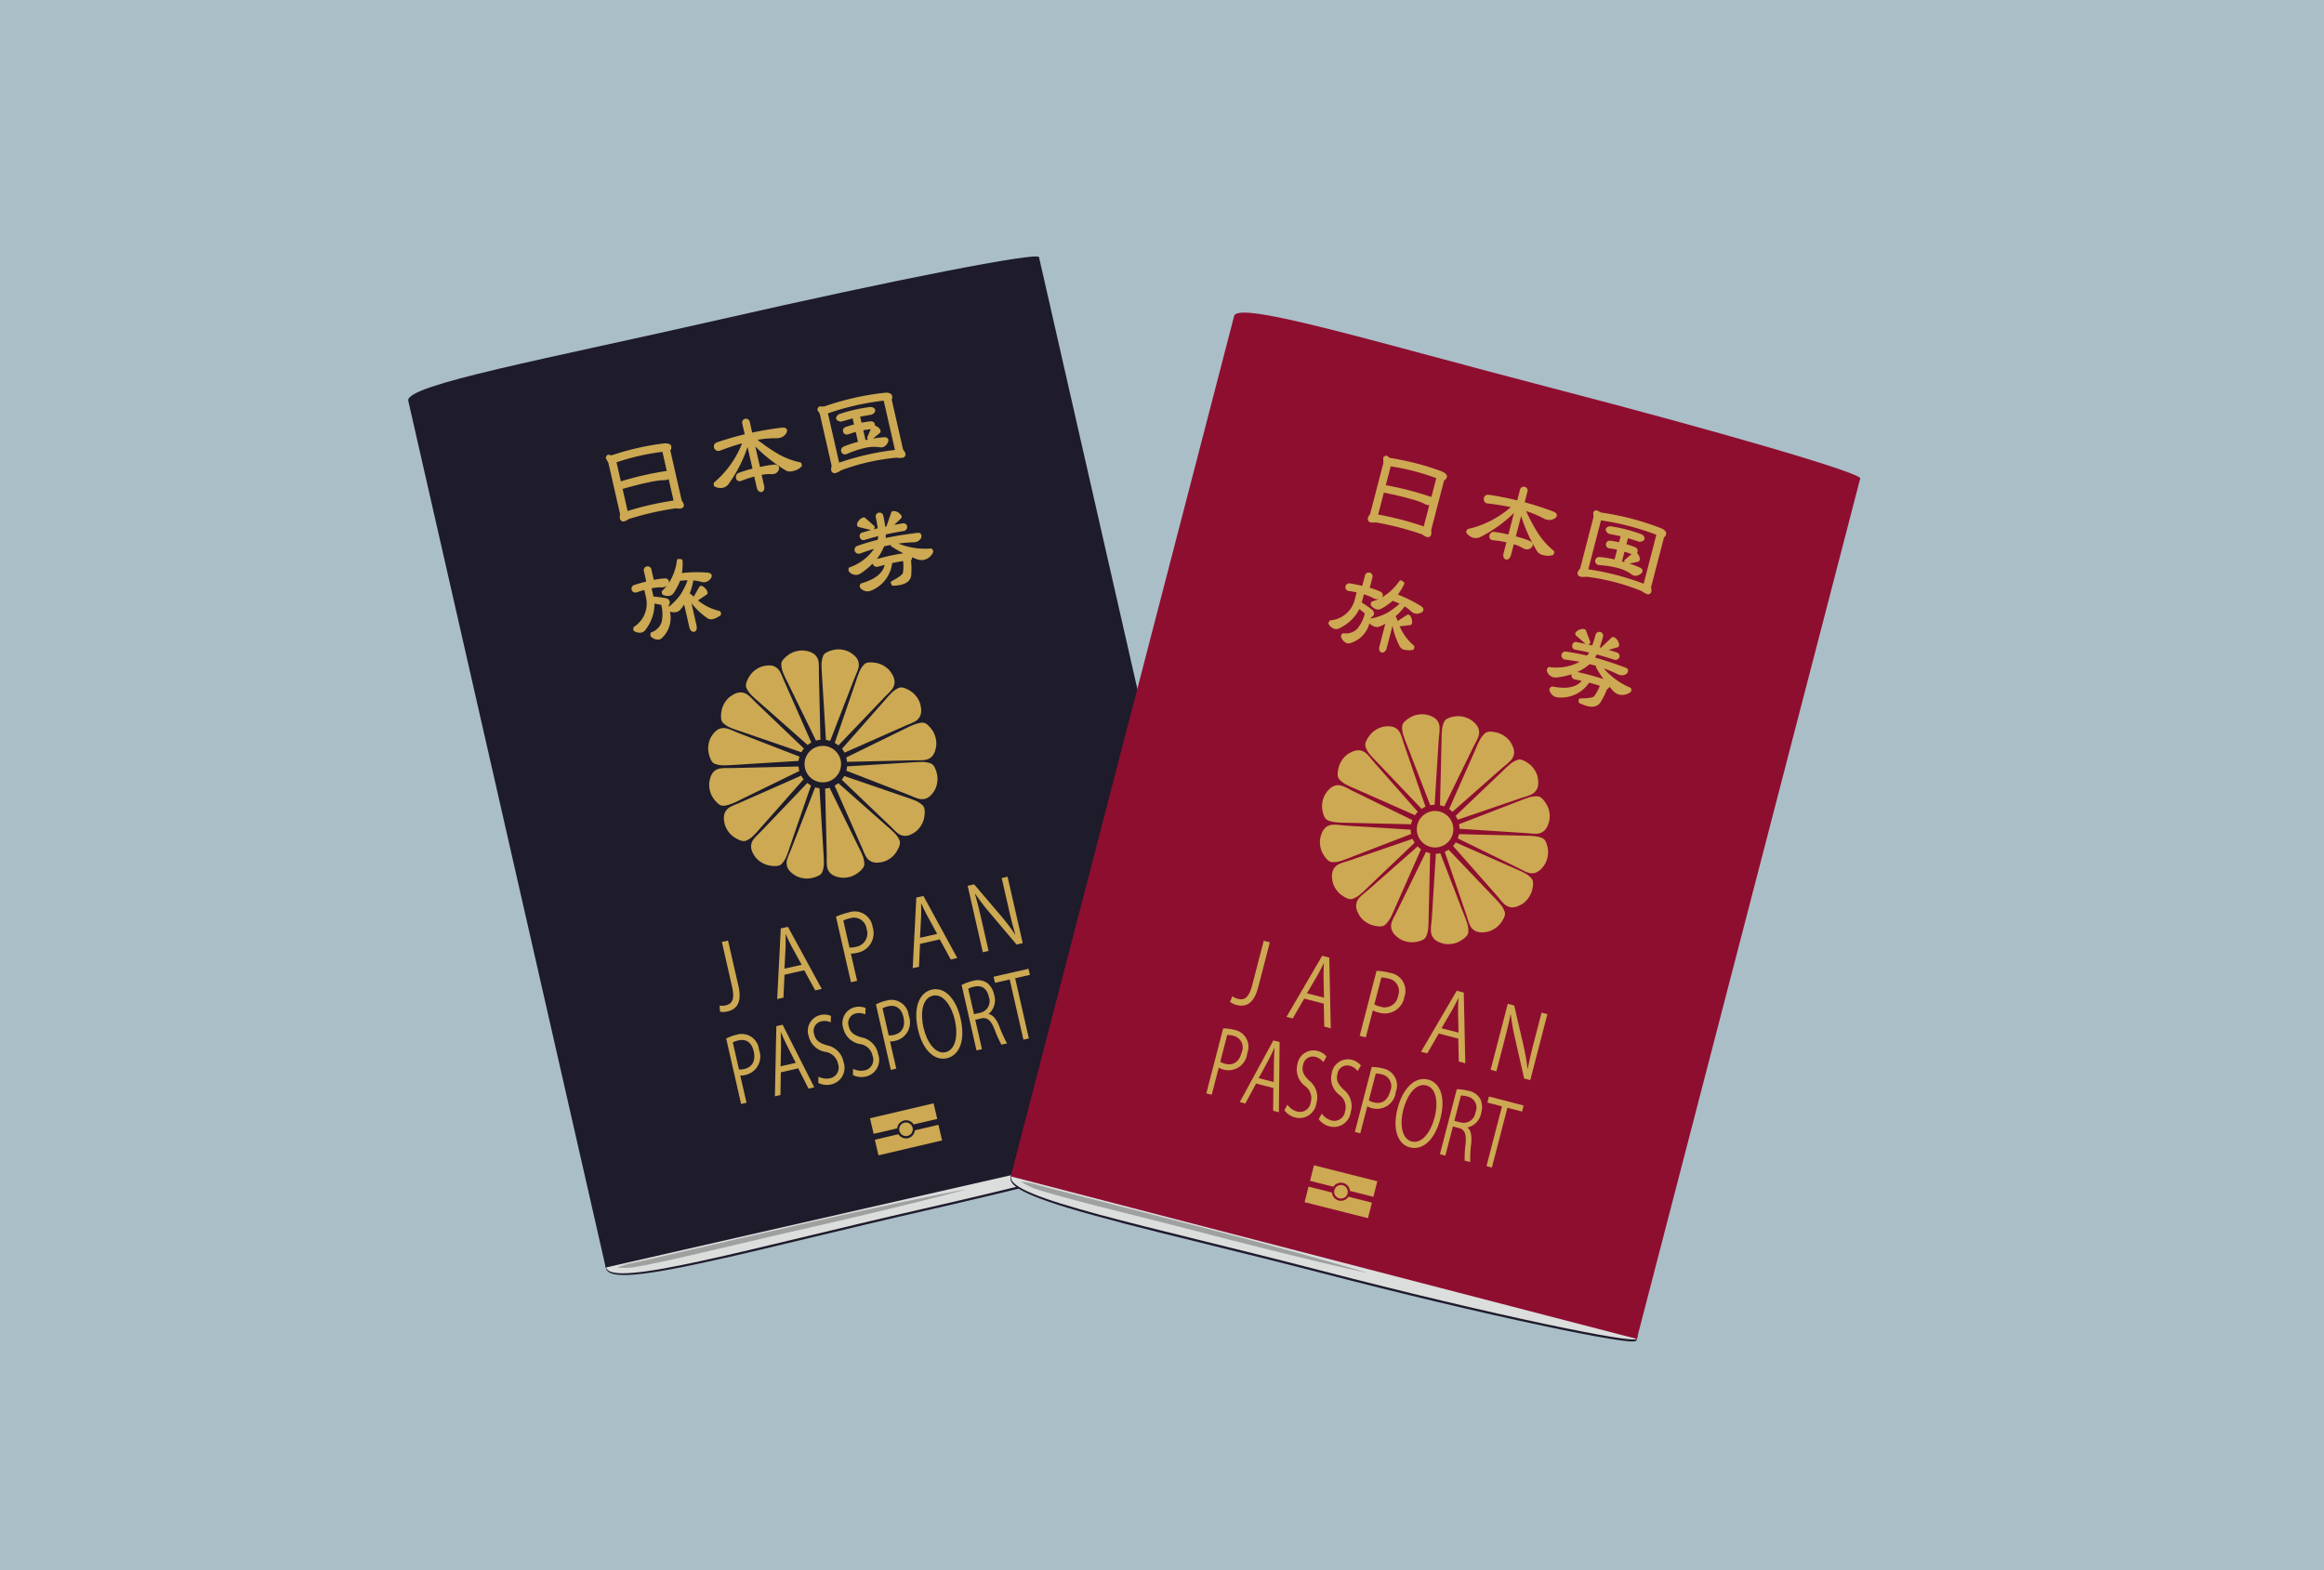 <svg xmlns="http://www.w3.org/2000/svg" xmlns:xlink="http://www.w3.org/1999/xlink" width="148" height="100" viewBox="0 0 148 100">
  <defs>
    <clipPath id="clip-path">
      <rect id="長方形_2207" data-name="長方形 2207" width="92.47" height="69.096" fill="none"/>
    </clipPath>
  </defs>
  <g id="グループ_2640" data-name="グループ 2640" transform="translate(-378 -2996.666)">
    <rect id="画像_13" data-name="画像 13" width="148" height="100" transform="translate(378 2996.666)" fill="#aabec8"/>
    <g id="グループ_2639" data-name="グループ 2639" transform="translate(404 3013)">
      <g id="グループ_2638" data-name="グループ 2638" clip-path="url(#clip-path)">
        <path id="パス_4853" data-name="パス 4853" d="M277.04,1190.687c-5.368,1.223-7.465,1.411-7.636.663-.5-2.21,1.837-1.235,7.411-2.5,1.574-.359,3.37-.751,5.271-1.167,2.218-.485,4.731-1.035,7.307-1.622,5.324-1.213,10.344-2.288,14.135-3.028,1.844-.36,3.3-.621,4.32-.775.52-.079.922-.129,1.195-.148.382-.028.355-.593.53.106.027.107-.076.185-.429.333-.256.107-.638.244-1.136.406-1,.327-2.459.756-4.214,1.24-3.992,1.1-8.975,2.34-14.031,3.491-2.628.6-5.175,1.211-7.423,1.752-1.913.46-3.719.895-5.3,1.255" transform="translate(-256.817 -1126.922)" fill="#1e1b2b"/>
        <path id="パス_4854" data-name="パス 4854" d="M311.167,1187.635c.078.344-8.793,2.865-19.87,5.388s-19.935,5.1-20.243,3.75c-.23-1.008,8.837-2.669,19.914-5.193s20.12-4.29,20.2-3.945" transform="translate(-258.45 -1132.385)" fill="#dcdddd"/>
        <path id="パス_4855" data-name="パス 4855" d="M290.852,1282.154c-1.435.327-2.39.527-3.1.647a4.023,4.023,0,0,1-1.223.051,5.013,5.013,0,0,1,1.141-.323c.692-.148,9.1-2.093,10.667-2.449,3.077-.7,6.015-1.338,8.274-1.795.939-.19,1.647-.325,2.179-.422-.522.144-1.218.328-2.147.564-2.234.567-5.159,1.265-8.235,1.966-1.548.353-3.055.707-4.385,1.02-1.144.269-2.224.523-3.176.74" transform="translate(-273.213 -1218.462)" fill="#9fa0a0"/>
        <path id="パス_4856" data-name="パス 4856" d="M40.167.041c-.107-.337-9.15,1.43-20.223,3.953S-.215,8.182,0,9.19H0l12.575,55.2,40.163-9.149L40.167.041Z" transform="translate(0 0)" fill="#1e1b2b"/>
        <path id="パス_4857" data-name="パス 4857" d="M545.183,671.407a1.162,1.162,0,1,1-1.391-.875,1.162,1.162,0,0,1,1.391.875" transform="translate(-517.651 -639.334)" fill="#cca952"/>
        <path id="パス_4858" data-name="パス 4858" d="M513.61,545.523c-.031-1.346-.1-4.213-.1-4.226,0-.078,0-.156,0-.244a3.422,3.422,0,0,0-.011-.416.779.779,0,0,0-.244-.534.916.916,0,0,0-.163-.112,1,1,0,0,0-.187-.079,2.1,2.1,0,0,0-.216-.053,1.305,1.305,0,0,0-.218-.024,1.416,1.416,0,0,0-.2.011c-.056.007-.112.017-.168.029l-.028.007a1.479,1.479,0,0,0-.315.117,1.574,1.574,0,0,0-.28.183,1.6,1.6,0,0,0-.245.235.517.517,0,0,0-.12.265,1.56,1.56,0,0,0,.156.664c.08.2.166.362.194.417l.011.021,1.85,3.79.08-.02a1.571,1.571,0,0,1,.2-.031" transform="translate(-487.361 -514.742)" fill="#cca952"/>
        <path id="パス_4859" data-name="パス 4859" d="M465.006,561.275c-.033-.073-.064-.15-.094-.225a3.441,3.441,0,0,0-.17-.379.779.779,0,0,0-.43-.4.911.911,0,0,0-.193-.041.994.994,0,0,0-.2,0,2.089,2.089,0,0,0-.22.034l-.028.006a1.257,1.257,0,0,0-.182.055,1.419,1.419,0,0,0-.177.085,1.747,1.747,0,0,0-.167.108,1.474,1.474,0,0,0-.247.228,1.567,1.567,0,0,0-.189.276,1.588,1.588,0,0,0-.136.311.516.516,0,0,0-.009.291,1.561,1.561,0,0,0,.4.554c.15.152.292.271.339.311l.018.015,3.157,2.791a1.559,1.559,0,0,1,.236-.154l-1.705-3.863" transform="translate(-441.045 -534.182)" fill="#cca952"/>
        <path id="パス_4860" data-name="パス 4860" d="M433.709,600.816,430.66,597.9c-.059-.055-.117-.115-.173-.172a3.433,3.433,0,0,0-.3-.286.779.779,0,0,0-.55-.2.849.849,0,0,0-.132.02l-.062.016a.988.988,0,0,0-.188.076,2.089,2.089,0,0,0-.19.115,1.312,1.312,0,0,0-.171.137,1.411,1.411,0,0,0-.13.146,1.7,1.7,0,0,0-.113.164,1.477,1.477,0,0,0-.141.306,1.573,1.573,0,0,0-.069.327,1.592,1.592,0,0,0-.007.34.517.517,0,0,0,.1.272,1.562,1.562,0,0,0,.58.359c.132.056.277.109.432.157l.022.007h0l1.085.373,2.892.995a1.568,1.568,0,0,1,.161-.235" transform="translate(-408.511 -569.477)" fill="#cca952"/>
        <path id="パス_4861" data-name="パス 4861" d="M412.77,646.423c-.076-.029-.152-.061-.228-.094a3.419,3.419,0,0,0-.386-.148.868.868,0,0,0-.444-.03.655.655,0,0,0-.143.051.912.912,0,0,0-.165.108,1,1,0,0,0-.145.142,2.116,2.116,0,0,0-.132.179,1.313,1.313,0,0,0-.105.192,1.392,1.392,0,0,0-.065.185,1.7,1.7,0,0,0-.042.195,1.481,1.481,0,0,0-.013.336,1.8,1.8,0,0,0,.185.644.516.516,0,0,0,.2.212,1.561,1.561,0,0,0,.673.11c.214,0,.4-.015.461-.02l.023,0,.562-.035,3.646-.224a1.549,1.549,0,0,1,.062-.273l-3.945-1.529" transform="translate(-391.799 -616.099)" fill="#cca952"/>
        <path id="パス_4862" data-name="パス 4862" d="M417.909,698.73l-4.226.1c-.079,0-.16,0-.245,0a3.439,3.439,0,0,0-.414.012,1.252,1.252,0,0,0-.144.024.706.706,0,0,0-.39.22.913.913,0,0,0-.112.163,1,1,0,0,0-.079.187,2.119,2.119,0,0,0-.053.216,1.3,1.3,0,0,0-.024.217,1.417,1.417,0,0,0,.011.2,1.7,1.7,0,0,0,.036.2,1.483,1.483,0,0,0,.117.315,1.8,1.8,0,0,0,.418.524.516.516,0,0,0,.265.12.844.844,0,0,0,.268-.026,2.619,2.619,0,0,0,.4-.13c.2-.081.362-.166.417-.195l.018-.009,3.793-1.851c-.007-.026-.014-.053-.02-.08a1.561,1.561,0,0,1-.031-.2" transform="translate(-393.06 -666.249)" fill="#cca952"/>
        <path id="パス_4863" data-name="パス 4863" d="M433.421,713.008c-.071.032-.145.062-.225.094a3.426,3.426,0,0,0-.38.169.779.779,0,0,0-.4.43.916.916,0,0,0-.041.193,1,1,0,0,0,0,.2,2.088,2.088,0,0,0,.033.22,1.326,1.326,0,0,0,.061.21,1.4,1.4,0,0,0,.085.177,1.692,1.692,0,0,0,.108.167,1.474,1.474,0,0,0,.228.247,1.567,1.567,0,0,0,.276.188,1.587,1.587,0,0,0,.311.136.533.533,0,0,0,.267.015l.024-.006a1.561,1.561,0,0,0,.553-.4c.152-.151.272-.293.311-.339l.013-.015.517-.584,2.285-2.584a1.537,1.537,0,0,1-.151-.231l-3.875,1.71" transform="translate(-412.271 -678.233)" fill="#cca952"/>
        <path id="パス_4864" data-name="パス 4864" d="M605.691,639.382a1.577,1.577,0,0,0-.183-.28,1.623,1.623,0,0,0-.235-.245.516.516,0,0,0-.265-.12.843.843,0,0,0-.268.026,2.621,2.621,0,0,0-.4.13c-.2.08-.362.166-.416.194l-.02.01-.007,0-1.541.753-2.244,1.1c.007.026.014.053.02.079a1.563,1.563,0,0,1,.031.2l4.226-.1c.082,0,.164,0,.244,0a3.4,3.4,0,0,0,.415-.011,1.279,1.279,0,0,0,.143-.023.707.707,0,0,0,.39-.22.9.9,0,0,0,.112-.163,1,1,0,0,0,.079-.187,2.176,2.176,0,0,0,.053-.216,1.307,1.307,0,0,0,.024-.217,1.4,1.4,0,0,0-.011-.2,1.69,1.69,0,0,0-.036-.2,1.477,1.477,0,0,0-.117-.315" transform="translate(-572.22 -609.043)" fill="#cca952"/>
        <path id="パス_4865" data-name="パス 4865" d="M597.993,592.809c.072-.032.145-.062.225-.094a3.412,3.412,0,0,0,.38-.169.78.78,0,0,0,.4-.43.914.914,0,0,0,.041-.193,1,1,0,0,0,0-.2,2.156,2.156,0,0,0-.034-.22,1.331,1.331,0,0,0-.061-.21,1.408,1.408,0,0,0-.085-.177,1.722,1.722,0,0,0-.108-.167,1.481,1.481,0,0,0-.228-.247,1.565,1.565,0,0,0-.276-.188,1.6,1.6,0,0,0-.311-.136.531.531,0,0,0-.267-.015l-.024.006a1.562,1.562,0,0,0-.554.4c-.151.149-.271.292-.31.339l-.014.017,0,0c-.04.047-.219.249-1.168,1.322l-1.6,1.815a1.551,1.551,0,0,1,.161.244Z" transform="translate(-566.378 -562.906)" fill="#cca952"/>
        <path id="パス_4866" data-name="パス 4866" d="M584.6,561.323l2.918-3.055c.053-.056.109-.111.168-.169l0,0a3.408,3.408,0,0,0,.285-.3.779.779,0,0,0,.2-.55.91.91,0,0,0-.036-.194,1,1,0,0,0-.076-.188,2.105,2.105,0,0,0-.115-.19,1.322,1.322,0,0,0-.137-.171,1.407,1.407,0,0,0-.146-.13,1.692,1.692,0,0,0-.164-.113,1.475,1.475,0,0,0-.306-.141,1.574,1.574,0,0,0-.327-.069,1.619,1.619,0,0,0-.34-.007.742.742,0,0,0-.078.013.467.467,0,0,0-.194.09,1.561,1.561,0,0,0-.359.58c-.082.194-.138.372-.157.432l-.007.022,0,.005c-.021.064-.124.362-.64,1.863l-.728,2.116a1.571,1.571,0,0,1,.232.161" transform="translate(-557.202 -530.188)" fill="#cca952"/>
        <path id="パス_4867" data-name="パス 4867" d="M568.291,540.147c.028-.075.061-.151.093-.226a3.445,3.445,0,0,0,.148-.387.78.78,0,0,0-.021-.586.9.9,0,0,0-.108-.165,1,1,0,0,0-.142-.145,2.092,2.092,0,0,0-.179-.132,1.3,1.3,0,0,0-.192-.105,1.378,1.378,0,0,0-.185-.065,1.669,1.669,0,0,0-.195-.042,1.475,1.475,0,0,0-.336-.013,1.528,1.528,0,0,0-.223.034c-.035.008-.071.017-.106.028a1.6,1.6,0,0,0-.316.124.515.515,0,0,0-.212.2,1.561,1.561,0,0,0-.11.673c0,.213.015.4.02.46l0,.022a.038.038,0,0,1,0,.006c0,.065.022.34.11,1.785l.149,2.43a1.555,1.555,0,0,1,.269.06l1.533-3.954" transform="translate(-539.887 -513.254)" fill="#cca952"/>
        <path id="パス_4868" data-name="パス 4868" d="M473.093,721.361l-2.92,3.057c-.055.059-.115.117-.173.174a3.415,3.415,0,0,0-.285.3.779.779,0,0,0-.2.55.908.908,0,0,0,.036.194,1,1,0,0,0,.076.188,2.112,2.112,0,0,0,.115.19,1.319,1.319,0,0,0,.137.171,1.422,1.422,0,0,0,.146.13,1.734,1.734,0,0,0,.164.113,1.484,1.484,0,0,0,.306.141,1.562,1.562,0,0,0,.327.069,1.59,1.59,0,0,0,.34.007.74.74,0,0,0,.078-.013.466.466,0,0,0,.194-.09,1.561,1.561,0,0,0,.359-.58c.083-.2.139-.374.157-.432l.006-.02,0-.005c.014-.042.072-.21.375-1.093l1-2.893a1.567,1.567,0,0,1-.231-.158" transform="translate(-447.683 -687.828)" fill="#cca952"/>
        <path id="パス_4869" data-name="パス 4869" d="M518.642,731.254c-.028.074-.059.147-.093.225a3.425,3.425,0,0,0-.149.388.779.779,0,0,0,.021.586.908.908,0,0,0,.107.165,1,1,0,0,0,.142.145,2.078,2.078,0,0,0,.179.132,1.3,1.3,0,0,0,.192.105,1.407,1.407,0,0,0,.185.065,1.687,1.687,0,0,0,.195.041,1.483,1.483,0,0,0,.336.013,1.522,1.522,0,0,0,.223-.034c.034-.008.07-.017.106-.028a1.591,1.591,0,0,0,.316-.124.517.517,0,0,0,.212-.2,1.56,1.56,0,0,0,.11-.673c0-.213-.015-.4-.02-.459,0-.011,0-.019,0-.025,0-.04-.015-.234-.065-1.049l-.193-3.15a1.552,1.552,0,0,1-.276-.064l-1.526,3.938" transform="translate(-494.258 -693.506)" fill="#cca952"/>
        <path id="パス_4870" data-name="パス 4870" d="M571.115,727.782c.031,1.341.1,4.213.1,4.226,0,.078,0,.158,0,.244a3.447,3.447,0,0,0,.011.415.779.779,0,0,0,.244.534.907.907,0,0,0,.163.112.987.987,0,0,0,.187.079,2.1,2.1,0,0,0,.216.053,1.335,1.335,0,0,0,.218.024,1.4,1.4,0,0,0,.2-.011c.056-.007.112-.017.168-.029l.028-.007a1.479,1.479,0,0,0,.316-.117,1.573,1.573,0,0,0,.28-.182,1.6,1.6,0,0,0,.245-.235.515.515,0,0,0,.12-.265,1.56,1.56,0,0,0-.156-.664c-.081-.2-.166-.362-.2-.42l-.009-.017,0,0c-.023-.046-.111-.226-.509-1.041l-1.34-2.744-.079.02a1.549,1.549,0,0,1-.2.031" transform="translate(-544.566 -693.901)" fill="#cca952"/>
        <path id="パス_4871" data-name="パス 4871" d="M585.765,725.462c.032.071.062.145.094.225a3.444,3.444,0,0,0,.17.38.78.78,0,0,0,.43.4.917.917,0,0,0,.193.041,1,1,0,0,0,.2,0,2.124,2.124,0,0,0,.22-.033l.027-.006a1.294,1.294,0,0,0,.183-.055,1.418,1.418,0,0,0,.177-.085,1.7,1.7,0,0,0,.167-.108,1.484,1.484,0,0,0,.247-.228,1.573,1.573,0,0,0,.188-.276,1.613,1.613,0,0,0,.136-.311.518.518,0,0,0,.009-.291,1.565,1.565,0,0,0-.4-.553c-.151-.152-.293-.272-.339-.311l-.017-.014,0,0-1.028-.909-2.127-1.881a1.55,1.55,0,0,1-.234.158l1.7,3.86" transform="translate(-556.91 -687.906)" fill="#cca952"/>
        <path id="パス_4872" data-name="パス 4872" d="M593.744,712.05l3.056,2.919c.058.055.114.112.173.172a3.42,3.42,0,0,0,.3.286.779.779,0,0,0,.55.2.864.864,0,0,0,.133-.02l.061-.016a1,1,0,0,0,.188-.076,2.1,2.1,0,0,0,.19-.115,1.31,1.31,0,0,0,.171-.137,1.4,1.4,0,0,0,.13-.146,1.7,1.7,0,0,0,.113-.164,1.475,1.475,0,0,0,.141-.306,1.575,1.575,0,0,0,.069-.327,1.613,1.613,0,0,0,.007-.339.516.516,0,0,0-.1-.272,1.561,1.561,0,0,0-.58-.359c-.2-.083-.374-.139-.432-.157l-.021-.007,0,0-1.455-.5-2.529-.87a1.566,1.566,0,0,1-.158.232" transform="translate(-566.143 -678.728)" fill="#cca952"/>
        <path id="パス_4873" data-name="パス 4873" d="M604.1,694.619c.076.029.152.061.225.093a3.443,3.443,0,0,0,.388.148.868.868,0,0,0,.444.03.658.658,0,0,0,.143-.051.92.92,0,0,0,.166-.107,1,1,0,0,0,.145-.142,2.129,2.129,0,0,0,.132-.179,1.314,1.314,0,0,0,.105-.192,1.4,1.4,0,0,0,.065-.185,1.69,1.69,0,0,0,.041-.195,1.476,1.476,0,0,0,.013-.336,1.564,1.564,0,0,0-.062-.328,1.611,1.611,0,0,0-.124-.316.516.516,0,0,0-.2-.212,1.559,1.559,0,0,0-.673-.11c-.212,0-.4.015-.459.02l-.022,0h-.007l-2.007.124-2.2.135a1.547,1.547,0,0,1-.05.276l3.937,1.526" transform="translate(-572.268 -660.343)" fill="#cca952"/>
        <path id="パス_4874" data-name="パス 4874" d="M275.433,260.075a.876.876,0,0,1-.325-.009c-.5.071-1.012.164-1.511.278s-1,.25-1.493.407a.854.854,0,0,1-.284.145.222.222,0,0,1-.217-.05c-.076-.075-.093-.2-.053-.4l-.747-3.277-.148-.27a.112.112,0,0,1,0-.114l.05-.08a.112.112,0,0,1,.116-.05l.186.037c.563-.187,1.128-.346,1.68-.471a15.845,15.845,0,0,1,1.673-.289h.008c.147-.006.351,0,.426.141a.3.3,0,0,1-.048.3l.729,3.2c.12.157.159.271.125.368a.216.216,0,0,1-.171.137m-3.4.159c.481-.149.969-.28,1.455-.39s.978-.2,1.469-.276l-.31-1.361a.548.548,0,0,1-.132.047.967.967,0,0,1-.247.019,5.244,5.244,0,0,0-.878.135c-.111.022-.233.047-.362.077-.365.083-.808.2-1.316.345Zm-.43-1.886c.481-.149.969-.28,1.455-.39s.978-.2,1.469-.276l-.277-1.214a14.756,14.756,0,0,0-1.485.259,14.507,14.507,0,0,0-1.439.407Z" transform="translate(-258.06 -244.028)" fill="#cca952"/>
        <path id="パス_4875" data-name="パス 4875" d="M421.244,227.043l-.018,0c-.1.006-.243-.044-.3-.317l-.153-.669a7.113,7.113,0,0,0-.83.277.311.311,0,0,1-.047.015.235.235,0,0,1-.281-.175.106.106,0,0,1,0-.015.284.284,0,0,1,.141-.324l.019-.009a8.066,8.066,0,0,1,.887-.271l-.315-1.384a8.751,8.751,0,0,1-1.209,2.365l0,.006a.669.669,0,0,1-.363.232.8.8,0,0,1-.517-.078.112.112,0,0,1-.065-.1l0-.092a.112.112,0,0,1,.041-.085,6.2,6.2,0,0,0,1.764-2.477c-.431.118-.908.276-1.424.474l-.015,0a.271.271,0,0,1-.337-.181.26.26,0,0,1,.141-.341l.018-.008c.636-.216,1.236-.391,1.785-.521l-.158-.693a.243.243,0,0,1,.167-.288l.018-.006.018,0a.243.243,0,0,1,.275.187l.158.693c.578-.127,1.209-.233,1.877-.314.11-.01.259-.01.323.1s-.025.247-.055.29a.648.648,0,0,1-.4.262.965.965,0,0,1-.234.022,6.3,6.3,0,0,0-1.172.1,11.7,11.7,0,0,0,1.35.921,4.82,4.82,0,0,0,1.365.513.112.112,0,0,1,.085.085l.02.087a.112.112,0,0,1-.025.1.988.988,0,0,1-.454.261q-.051.016-.1.026a.613.613,0,0,1-.418-.027,10.151,10.151,0,0,1-1.964-1.542l.3,1.308A6.682,6.682,0,0,1,422,225.3a.341.341,0,0,1,.314.094.235.235,0,0,1,.022.232.408.408,0,0,1-.3.265.669.669,0,0,1-.2.012,2.1,2.1,0,0,0-.592.05l.153.67c.062.273-.04.378-.137.418l-.018.006" transform="translate(-398.741 -212.041)" fill="#cca952"/>
        <path id="パス_4876" data-name="パス 4876" d="M565.89,190.825a1.07,1.07,0,0,1-.378-.008,13.875,13.875,0,0,0-3.542.807,1.07,1.07,0,0,1-.337.171.224.224,0,0,1-.227-.053c-.073-.076-.083-.2-.031-.4l-.755-3.314-.136-.225a.112.112,0,0,1,0-.118l.05-.08a.112.112,0,0,1,.07-.05l.025,0h.277a17.379,17.379,0,0,1,3.821-.868c.154-.015.368-.018.466.122a.313.313,0,0,1,.007.309l.726,3.188c.132.156.176.271.143.371a.224.224,0,0,1-.181.146m-2.282-.189a17.122,17.122,0,0,1,1.8-.309l-.715-3.139a16.766,16.766,0,0,0-3.553.809l.715,3.139a17.119,17.119,0,0,1,1.755-.5m1.007-.483a.456.456,0,0,1-.208,0,2.565,2.565,0,0,0-.972.06,6.352,6.352,0,0,0-1.095.374.332.332,0,0,1-.054.018.255.255,0,0,1-.284-.131.112.112,0,0,1-.014-.033.265.265,0,0,1,.157-.331,7.386,7.386,0,0,1,.908-.3l-.143-.626c-.137.036-.3.089-.5.156l-.012,0a.235.235,0,0,1-.282-.142.241.241,0,0,1,.118-.318l.022-.01c.214-.073.4-.129.543-.168l-.088-.384-.727.205a.111.111,0,0,1-.045,0c-.1-.019-.247-.059-.277-.182s.1-.238.148-.272a.111.111,0,0,1,.032-.017,9.554,9.554,0,0,1,2.018-.46.111.111,0,0,1,.036,0c.055.012.222.047.251.181s-.084.221-.17.284a.112.112,0,0,1-.041.019l-.745.13.088.385c.149-.029.337-.057.562-.084a.275.275,0,0,1,.212.055.236.236,0,0,1,.078.171.345.345,0,0,1,0,.041.534.534,0,0,1,.187.1c.206.153.191.276.143.352a.111.111,0,0,1-.024.027l-.427.351a5.76,5.76,0,0,1,.708-.083.248.248,0,0,1,.247.1c.067.115-.021.254-.049.3a.486.486,0,0,1-.3.234m-1.084-.456.173-.037-.014-.009a.112.112,0,0,1-.044-.138l.216-.511c-.184.022-.343.045-.473.07Z" transform="translate(-534.413 -178.004)" fill="#cca952"/>
        <path id="パス_4877" data-name="パス 4877" d="M309.729,418.835l-.018,0c-.1.006-.243-.044-.3-.317l-.324-1.422a3.2,3.2,0,0,1-.262.35l-.007.007a.486.486,0,0,1-.231.124.8.8,0,0,1-.405-.03,1.782,1.782,0,0,1-.536,1.706.362.362,0,0,1-.149.074.625.625,0,0,1-.516-.182.112.112,0,0,1-.042-.09l0-.092a.112.112,0,0,1,.068-.1,1.039,1.039,0,0,0,.642-.638,2.414,2.414,0,0,0-.018-1.1,3.234,3.234,0,0,0-.435-.087,2.7,2.7,0,0,1-.567,1.661.439.439,0,0,1-.266.185.662.662,0,0,1-.454-.092.112.112,0,0,1-.059-.1l0-.092a.112.112,0,0,1,.043-.086,1.748,1.748,0,0,0,.762-1.871l-.108-.474c-.137.036-.3.089-.5.156l-.012,0a.235.235,0,0,1-.282-.142.24.24,0,0,1,.118-.318.115.115,0,0,1,.025-.011c.3-.095.564-.169.778-.222l-.153-.672a.243.243,0,0,1,.167-.288l.018-.006.018,0a.243.243,0,0,1,.275.187l.153.672a4.652,4.652,0,0,1,.7-.092.26.26,0,0,1,.236.1.222.222,0,0,1,.017.2,3.432,3.432,0,0,0,.52-1.448.112.112,0,0,1,.086-.094.111.111,0,0,1,.036,0l.14.014a.112.112,0,0,1,.1.108,4.158,4.158,0,0,1-.043.779,8.271,8.271,0,0,1,1.665-.026c.125.02.2.068.225.146.044.124-.063.241-.1.28a.535.535,0,0,1-.279.17.572.572,0,0,1-.285-.012,2.389,2.389,0,0,0-.512-.088.111.111,0,0,1,0,.055,3.94,3.94,0,0,1-.222.784.112.112,0,0,1,.075.028l.183.163.356-.616a.141.141,0,0,1,.089-.065c.077-.018.159.025.293.152l.009.01c.11.135.15.22.137.295a.145.145,0,0,1-.068.1l-.544.364a3.371,3.371,0,0,0,1.365.673.112.112,0,0,1,.084.084l.02.087a.112.112,0,0,1-.046.117,1.452,1.452,0,0,1-.471.231.431.431,0,0,1-.307-.028,4.51,4.51,0,0,1-1.06-.987l.321,1.41c.062.273-.04.378-.137.418l-.018.006m-1.618-1.7c.006.03.012.061.017.091a3.964,3.964,0,0,0,.733-.765,4.848,4.848,0,0,0,.457-.916q-.226,0-.479.034a4.114,4.114,0,0,1-.414.786.41.41,0,0,1-.249.169.714.714,0,0,1-.413-.052.112.112,0,0,1-.069-.08l-.02-.087a.112.112,0,0,1,.032-.106,2.807,2.807,0,0,0,.294-.327.466.466,0,0,1-.2.1.65.65,0,0,1-.127.015h-.011a2.418,2.418,0,0,0-.636.06l.119.524a6.311,6.311,0,0,1,.777.1.315.315,0,0,1,.25.184.305.305,0,0,1-.058.272" transform="translate(-291.517 -394.929)" fill="#cca952"/>
        <path id="パス_4878" data-name="パス 4878" d="M606.443,353.667a2.589,2.589,0,0,1-.488.056.112.112,0,0,1-.1-.061l-.041-.082a.112.112,0,0,1,.047-.15c.68-.361.713-.506.714-.521a2.821,2.821,0,0,0,.016-.757c-.171.02-.4.063-.7.128a2.14,2.14,0,0,1-1.281,1.724.745.745,0,0,1-.162.059.593.593,0,0,1-.594-.215.112.112,0,0,1-.026-.1l.024-.1a.112.112,0,0,1,.078-.081c.873-.251,1.371-.646,1.485-1.174l-.464.123-.022,0a.267.267,0,0,1-.265-.167.28.28,0,0,1-.014-.038,4.629,4.629,0,0,1-.749.616.641.641,0,0,1-.209.093.571.571,0,0,1-.546-.2.112.112,0,0,1-.033-.081l0-.092a.112.112,0,0,1,.074-.1,3.11,3.11,0,0,0,1.552-1.178c-.255.078-.55.177-.881.3l-.013,0a.264.264,0,0,1-.332-.157.114.114,0,0,1-.005-.018.255.255,0,0,1,.162-.31c.525-.178.96-.308,1.3-.389a1.04,1.04,0,0,0,.031-.232c-.235.058-.526.139-.867.241h0a.229.229,0,0,1-.3-.183.217.217,0,0,1,.163-.289c.2-.059.385-.112.553-.158l-.775-.189a.156.156,0,0,1-.112-.1c-.029-.079,0-.171.107-.318l.01-.012a.56.56,0,0,1,.254-.18.184.184,0,0,1,.108.006.114.114,0,0,1,.035.021l.572.508a.112.112,0,0,1,.02.143l-.045.071.249-.063c-.034-.253-.076-.488-.124-.7a.243.243,0,0,1,.167-.288l.018-.006.018,0a.243.243,0,0,1,.275.187c.046.2.088.438.125.7l.1-.021a.112.112,0,0,1,0-.063l.271-.78a.148.148,0,0,1,.117-.122.56.56,0,0,1,.317.071.114.114,0,0,1,.026.015c.166.132.223.207.217.289a.135.135,0,0,1-.053.1l-.422.4q.247-.045.537-.094h0a.241.241,0,0,1,.281.168.113.113,0,0,1,.008.054.269.269,0,0,1-.209.263c-.456.076-.842.149-1.154.218a1.88,1.88,0,0,1-.009.229c.588-.127,1.275-.237,2.046-.33a.206.206,0,0,1,.195.07.286.286,0,0,1,.012.263.12.12,0,0,1-.011.023.512.512,0,0,1-.331.233.692.692,0,0,1-.124.016,7.55,7.55,0,0,0-.972.08,4.54,4.54,0,0,0,2.056.313.112.112,0,0,1,.109.061l.041.082a.111.111,0,0,1,0,.106.885.885,0,0,1-.56.472.858.858,0,0,1-.465-.035q-.157-.06-.307-.123a.5.5,0,0,1-.073.209,4.912,4.912,0,0,1,.015.867c0,.234-.116.549-.663.673m-.92-1.8c.334-.076.693-.147,1.07-.21a7.5,7.5,0,0,1-.743-.427.112.112,0,0,1-.05-.1q-.207.039-.425.088a3.178,3.178,0,0,1-.465.806c.2-.054.4-.1.613-.153" transform="translate(-575.077 -332.751)" fill="#cca952"/>
        <path id="パス_4879" data-name="パス 4879" d="M427.721,939.991c.246,1.082-.119,1.51-.7,1.641a1.182,1.182,0,0,1-.47.014l-.029-.39a.963.963,0,0,0,.381-.011c.417-.095.6-.365.413-1.2l-.647-2.841.393-.089Z" transform="translate(-406.698 -893.548)" fill="#cca952"/>
        <path id="パス_4880" data-name="パス 4880" d="M508.166,922.284l-.417.095-.7-1.282-1.255.286-.067,1.457-.4.092.23-4.5.455-.1Zm-1.281-1.535-.641-1.173c-.142-.271-.264-.524-.368-.763l-.014,0c.011.266.005.548,0,.829l-.07,1.353Z" transform="translate(-481.834 -875.639)" fill="#cca952"/>
        <path id="パス_4881" data-name="パス 4881" d="M585.916,898.011a4.026,4.026,0,0,1,.8-.27,1.153,1.153,0,0,1,1.535.923,1.268,1.268,0,0,1-1.009,1.648,1.314,1.314,0,0,1-.378.045l.4,1.737-.393.089Zm.861,1.963a1.268,1.268,0,0,0,.389-.042.866.866,0,0,0,.7-1.146.81.81,0,0,0-1.06-.675,1.843,1.843,0,0,0-.421.143Z" transform="translate(-558.679 -855.961)" fill="#cca952"/>
        <path id="パス_4882" data-name="パス 4882" d="M693.843,879.987l-.417.095-.7-1.282-1.255.286-.067,1.457-.4.092.23-4.5.454-.1Zm-1.281-1.535-.641-1.173c-.141-.271-.264-.524-.368-.763l-.014,0c.011.266.005.547,0,.829l-.07,1.353Z" transform="translate(-658.88 -835.308)" fill="#cca952"/>
        <path id="パス_4883" data-name="パス 4883" d="M769.835,853.994l-.393.09-1.658-1.963a14.217,14.217,0,0,1-.97-1.262l-.018.01c.156.531.273,1.024.44,1.756l.425,1.864-.369.084-.963-4.228.412-.094,1.672,1.96a14.51,14.51,0,0,1,.944,1.238l.008-.008c-.172-.58-.3-1.082-.448-1.748l-.42-1.842.374-.085Z" transform="translate(-730.705 -810.264)" fill="#cca952"/>
        <path id="パス_4884" data-name="パス 4884" d="M435.512,1065.454a3.155,3.155,0,0,1,.7-.248,1.1,1.1,0,0,1,1.388.956,1.2,1.2,0,0,1-.856,1.613,1.028,1.028,0,0,1-.335.035l.4,1.737-.347.079Zm.815,1.974a.992.992,0,0,0,.345-.032c.5-.114.731-.517.594-1.122s-.525-.8-.96-.7a1.444,1.444,0,0,0-.371.131Z" transform="translate(-415.267 -1015.651)" fill="#cca952"/>
        <path id="パス_4885" data-name="パス 4885" d="M504.8,1056.472l-.368.084-.655-1.292-1.108.253-.022,1.447-.355.081.091-4.468.4-.091Zm-1.178-1.558-.6-1.182c-.133-.273-.248-.527-.346-.767l-.013,0c.016.265.018.544.021.824l-.028,1.343Z" transform="translate(-478.944 -1003.558)" fill="#cca952"/>
        <path id="パス_4886" data-name="パス 4886" d="M549.173,1039.22a.917.917,0,0,0-.6-.066.625.625,0,0,0-.459.8c.095.416.335.583.816.724a1.334,1.334,0,0,1,1.061,1.066,1.083,1.083,0,0,1-.784,1.427,1.237,1.237,0,0,1-.822-.093l.009-.4a1.107,1.107,0,0,0,.745.1.689.689,0,0,0,.5-.914.947.947,0,0,0-.789-.76,1.313,1.313,0,0,1-1.079-1.009,1.035,1.035,0,0,1,.72-1.337,1.078,1.078,0,0,1,.7.051Z" transform="translate(-522.272 -990.442)" fill="#cca952"/>
        <path id="パス_4887" data-name="パス 4887" d="M596.586,1028.419a.917.917,0,0,0-.6-.066.625.625,0,0,0-.459.8c.095.416.335.583.816.724a1.334,1.334,0,0,1,1.061,1.066,1.083,1.083,0,0,1-.784,1.428,1.237,1.237,0,0,1-.822-.093l.009-.4a1.107,1.107,0,0,0,.745.1.689.689,0,0,0,.5-.914.947.947,0,0,0-.789-.76,1.313,1.313,0,0,1-1.079-1.009,1.035,1.035,0,0,1,.721-1.337,1.076,1.076,0,0,1,.7.051Z" transform="translate(-567.481 -980.144)" fill="#cca952"/>
        <path id="パス_4888" data-name="パス 4888" d="M640.644,1018.725a3.16,3.16,0,0,1,.7-.248,1.1,1.1,0,0,1,1.388.956,1.2,1.2,0,0,1-.856,1.613,1.035,1.035,0,0,1-.335.035l.4,1.737-.347.079Zm.815,1.974a1,1,0,0,0,.345-.032c.5-.114.731-.517.594-1.122s-.525-.8-.96-.7a1.442,1.442,0,0,0-.371.131Z" transform="translate(-610.863 -971.094)" fill="#cca952"/>
        <path id="パス_4889" data-name="パス 4889" d="M698.735,1005.68c.339,1.487-.122,2.362-.875,2.534-.791.18-1.539-.519-1.84-1.84-.313-1.376.086-2.348.884-2.53.816-.186,1.54.56,1.831,1.836m-2.354.6c.2.9.756,1.7,1.4,1.548s.81-1.078.59-2.043c-.193-.849-.719-1.71-1.4-1.554-.7.16-.8,1.151-.594,2.05" transform="translate(-663.563 -957.152)" fill="#cca952"/>
        <path id="パス_4890" data-name="パス 4890" d="M759.809,993.707c.271.049.489.332.669.775a8.018,8.018,0,0,0,.495,1.09l-.36.082a7.235,7.235,0,0,1-.438-.974c-.226-.567-.461-.788-.838-.7l-.389.089.426,1.87-.347.079-.949-4.167a2.955,2.955,0,0,1,.7-.254,1.056,1.056,0,0,1,.953.145,1.3,1.3,0,0,1,.418.734,1.147,1.147,0,0,1-.347,1.217Zm-.531-.089a.761.761,0,0,0,.536-1.009c-.143-.627-.543-.74-.932-.652a1.453,1.453,0,0,0-.383.134l.369,1.62Z" transform="translate(-722.839 -945.455)" fill="#cca952"/>
        <path id="パス_4891" data-name="パス 4891" d="M804.205,976.256l-.941.214.873,3.834-.347.079-.873-3.834-.937.213-.089-.388,2.225-.507Z" transform="translate(-764.615 -930.503)" fill="#cca952"/>
        <path id="パス_4892" data-name="パス 4892" d="M641.356,1190.485a.578.578,0,0,1-.618-.251l-1.5.351.233.994,4.051-.951-.233-.994-1.5.351a.577.577,0,0,1-.442.5" transform="translate(-609.526 -1134.333)" fill="#cca952"/>
        <path id="パス_4893" data-name="パス 4893" d="M634.5,1161.276a.578.578,0,0,1,.618.251l1.5-.351-.233-.994-4.051.951.233.994,1.5-.351a.578.578,0,0,1,.442-.5" transform="translate(-602.931 -1106.249)" fill="#cca952"/>
        <path id="パス_4894" data-name="パス 4894" d="M673.1,1187.4a.432.432,0,1,1,.271-.194.433.433,0,0,1-.271.194Z" transform="translate(-641.307 -1131.392)" fill="#cca952"/>
        <path id="パス_4895" data-name="パス 4895" d="M832.079,1243.737c-5.329-1.384-7.278-2.181-7.085-2.924.57-2.194,2.2-.252,7.732,1.185,1.562.406,3.338.883,5.217,1.388,2.192.589,4.677,1.257,7.234,1.921,5.285,1.372,10.237,2.727,13.944,3.814,1.8.529,3.214.966,4.192,1.3.5.169.877.31,1.129.418.352.151.589-.363.422.338-.026.107-.152.13-.534.1-.276-.023-.679-.077-1.2-.162-1.04-.17-2.531-.46-4.312-.838-4.051-.86-9.045-2.051-14.065-3.354-2.609-.677-5.152-1.305-7.4-1.859-1.91-.471-3.714-.916-5.284-1.324" transform="translate(-786.631 -1182.19)" fill="#1e1b2b"/>
        <path id="パス_4896" data-name="パス 4896" d="M865.615,1266.435c-.089.342-9.125-1.5-20.121-4.356s-20.047-4.641-19.7-5.983c.26-1,9.075,1.7,20.071,4.55s19.838,5.446,19.749,5.788" transform="translate(-787.398 -1197.502)" fill="#dcdddd"/>
        <path id="パス_4897" data-name="パス 4897" d="M843.777,1268.98c-1.425-.37-2.364-.632-3.047-.849a4.024,4.024,0,0,1-1.109-.517,5.025,5.025,0,0,1,1.162.238c.682.187,9.044,2.328,10.6,2.732,3.054.793,5.956,1.579,8.172,2.213.921.264,1.612.469,2.129.628-.529-.112-1.232-.269-2.165-.487-2.244-.524-5.162-1.249-8.217-2.042-1.537-.4-3.038-.778-4.362-1.112-1.139-.287-2.215-.559-3.16-.8" transform="translate(-800.59 -1208.687)" fill="#9fa0a0"/>
        <path id="パス_4898" data-name="パス 4898" d="M879.561,87.5c.06-.349-8.782-2.939-19.775-5.793s-19.826-5.554-20.1-4.558h0l-14.227,54.8,39.87,10.352,14.227-54.8Z" transform="translate(-787.091 -73.363)" fill="#8e0e30"/>
        <path id="パス_4899" data-name="パス 4899" d="M1383.975,761.136a1.162,1.162,0,1,1-.833-1.417,1.162,1.162,0,0,1,.833,1.417" transform="translate(-1317.459 -724.367)" fill="#cca952"/>
        <path id="パス_4900" data-name="パス 4900" d="M1413.66,635.629l1.858-3.8c.034-.07.071-.14.112-.217a3.48,3.48,0,0,0,.181-.374.779.779,0,0,0,.029-.586.907.907,0,0,0-.093-.174,1,1,0,0,0-.13-.156,2.089,2.089,0,0,0-.167-.146,1.313,1.313,0,0,0-.182-.121,1.415,1.415,0,0,0-.179-.08,1.683,1.683,0,0,0-.162-.051l-.028-.007a1.478,1.478,0,0,0-.334-.042,1.572,1.572,0,0,0-.332.034,1.593,1.593,0,0,0-.326.1.516.516,0,0,0-.228.18,1.56,1.56,0,0,0-.167.661c-.019.212-.019.4-.019.459,0,0,0,.02,0,.023,0,.125-.069,2.888-.1,4.216l.08.018a1.556,1.556,0,0,1,.188.062" transform="translate(-1347.688 -600.597)" fill="#cca952"/>
        <path id="パス_4901" data-name="パス 4901" d="M1364,628.712c0-.08.012-.163.02-.243a3.437,3.437,0,0,0,.024-.415.779.779,0,0,0-.2-.552.906.906,0,0,0-.153-.125.993.993,0,0,0-.18-.095,2.093,2.093,0,0,0-.21-.071l-.027-.007a1.261,1.261,0,0,0-.187-.035,1.422,1.422,0,0,0-.2-.006,1.738,1.738,0,0,0-.2.019,1.48,1.48,0,0,0-.324.089,1.8,1.8,0,0,0-.558.372.515.515,0,0,0-.142.254,1.561,1.561,0,0,0,.1.675c.063.2.135.375.158.432l.009.022,1.519,3.93a1.554,1.554,0,0,1,.281-.029c.084-1.343.262-4.2.263-4.215" transform="translate(-1298.367 -598.007)" fill="#cca952"/>
        <path id="パス_4902" data-name="パス 4902" d="M1314.822,648.748l-1.368-3.989c-.027-.076-.051-.155-.074-.232a3.441,3.441,0,0,0-.137-.393.779.779,0,0,0-.394-.435.836.836,0,0,0-.127-.043l-.062-.014a.99.99,0,0,0-.2-.019,2.091,2.091,0,0,0-.222.015,1.306,1.306,0,0,0-.214.043,1.4,1.4,0,0,0-.183.07,1.712,1.712,0,0,0-.176.094,1.48,1.48,0,0,0-.265.207,1.8,1.8,0,0,0-.373.557.518.518,0,0,0-.034.289,1.562,1.562,0,0,0,.35.586c.092.11.2.224.312.338l.016.016v0l.792.831,2.11,2.214a1.563,1.563,0,0,1,.251-.135" transform="translate(-1250.041 -613.703)" fill="#cca952"/>
        <path id="パス_4903" data-name="パス 4903" d="M1275.655,677.3c-.054-.061-.107-.124-.159-.188a3.43,3.43,0,0,0-.275-.309.868.868,0,0,0-.38-.23.659.659,0,0,0-.15-.021.913.913,0,0,0-.2.019,1.008,1.008,0,0,0-.194.06,2.147,2.147,0,0,0-.2.1,1.308,1.308,0,0,0-.182.122,1.374,1.374,0,0,0-.143.135,1.674,1.674,0,0,0-.126.154,1.485,1.485,0,0,0-.166.292,1.8,1.8,0,0,0-.132.657.516.516,0,0,0,.079.28,1.559,1.559,0,0,0,.547.407c.189.1.362.171.419.194l.021.009.515.228,3.34,1.478a1.538,1.538,0,0,1,.181-.214l-2.8-3.173" transform="translate(-1214.159 -645.103)" fill="#cca952"/>
        <path id="パス_4904" data-name="パス 4904" d="M1257.641,726.595l-3.8-1.858c-.072-.034-.142-.072-.218-.113a3.415,3.415,0,0,0-.373-.18,1.24,1.24,0,0,0-.138-.045.707.707,0,0,0-.448.016.915.915,0,0,0-.174.093,1.008,1.008,0,0,0-.156.13,2.143,2.143,0,0,0-.146.167,1.292,1.292,0,0,0-.121.182,1.426,1.426,0,0,0-.08.179,1.768,1.768,0,0,0-.058.19,1.478,1.478,0,0,0-.042.334,1.8,1.8,0,0,0,.13.658.515.515,0,0,0,.18.228.849.849,0,0,0,.249.1,2.624,2.624,0,0,0,.412.066c.212.019.4.019.46.019h.02l4.219.1c.006-.027.012-.053.019-.08a1.57,1.57,0,0,1,.062-.188" transform="translate(-1193.694 -690.698)" fill="#cca952"/>
        <path id="パス_4905" data-name="パス 4905" d="M1250.441,778.515c-.078,0-.157-.012-.243-.02a3.41,3.41,0,0,0-.415-.024.779.779,0,0,0-.552.2.917.917,0,0,0-.125.152,1,1,0,0,0-.095.18,2.09,2.09,0,0,0-.071.21,1.336,1.336,0,0,0-.042.215,1.4,1.4,0,0,0-.005.2,1.7,1.7,0,0,0,.019.2,1.472,1.472,0,0,0,.089.324,1.569,1.569,0,0,0,.158.294,1.586,1.586,0,0,0,.214.264.533.533,0,0,0,.23.136l.024.006a1.561,1.561,0,0,0,.675-.1c.2-.064.376-.135.432-.158l.019-.008.728-.281,3.218-1.243a1.56,1.56,0,0,1-.028-.275l-4.228-.264" transform="translate(-1190.834 -742.282)" fill="#cca952"/>
        <path id="パス_4906" data-name="パス 4906" d="M1443.527,792.554a1.576,1.576,0,0,0-.033-.332,1.63,1.63,0,0,0-.1-.326.515.515,0,0,0-.18-.228.843.843,0,0,0-.249-.1,2.623,2.623,0,0,0-.412-.066c-.212-.019-.4-.019-.459-.019h-.03l-1.714-.04-2.5-.06c-.005.027-.012.053-.019.08a1.567,1.567,0,0,1-.062.189l3.8,1.858c.074.035.146.074.217.112a3.38,3.38,0,0,0,.374.181,1.262,1.262,0,0,0,.138.045.707.707,0,0,0,.448-.016.911.911,0,0,0,.174-.093.989.989,0,0,0,.156-.129,2.121,2.121,0,0,0,.146-.167,1.329,1.329,0,0,0,.121-.182,1.4,1.4,0,0,0,.08-.179,1.647,1.647,0,0,0,.058-.19,1.477,1.477,0,0,0,.042-.334" transform="translate(-1370.939 -754.593)" fill="#cca952"/>
        <path id="パス_4907" data-name="パス 4907" d="M1443.754,741.947c.078,0,.158.012.243.02a3.392,3.392,0,0,0,.415.024.78.78,0,0,0,.552-.2.91.91,0,0,0,.125-.153,1.009,1.009,0,0,0,.095-.179,2.154,2.154,0,0,0,.071-.21,1.309,1.309,0,0,0,.042-.215,1.4,1.4,0,0,0,.006-.2,1.727,1.727,0,0,0-.019-.2,1.477,1.477,0,0,0-.089-.324,1.566,1.566,0,0,0-.158-.294,1.609,1.609,0,0,0-.214-.264.532.532,0,0,0-.23-.136l-.024-.006a1.562,1.562,0,0,0-.675.1c-.2.063-.375.135-.432.158l-.021.008-.006,0-1.645.636-2.26.873a1.551,1.551,0,0,1,.031.29Z" transform="translate(-1372.614 -705.227)" fill="#cca952"/>
        <path id="パス_4908" data-name="パス 4908" d="M1434.872,692.919l4-1.37c.073-.026.148-.048.227-.073l.006,0a3.42,3.42,0,0,0,.391-.136.779.779,0,0,0,.435-.394.9.9,0,0,0,.057-.189,1,1,0,0,0,.019-.2,2.074,2.074,0,0,0-.015-.222,1.293,1.293,0,0,0-.043-.214,1.4,1.4,0,0,0-.07-.183,1.668,1.668,0,0,0-.094-.176,1.47,1.47,0,0,0-.207-.265,1.559,1.559,0,0,0-.259-.211,1.613,1.613,0,0,0-.3-.162.754.754,0,0,0-.076-.024.467.467,0,0,0-.213-.01,1.562,1.562,0,0,0-.586.35c-.162.135-.294.267-.338.311l-.016.016,0,0-1.426,1.36-1.62,1.544a1.572,1.572,0,0,1,.132.249" transform="translate(-1368.045 -657.045)" fill="#cca952"/>
        <path id="パス_4909" data-name="パス 4909" d="M1429.245,653.406c.06-.054.124-.106.187-.158a3.409,3.409,0,0,0,.31-.276.778.778,0,0,0,.251-.531.906.906,0,0,0-.019-.2,1.014,1.014,0,0,0-.06-.194,2.127,2.127,0,0,0-.1-.2,1.307,1.307,0,0,0-.122-.182,1.39,1.39,0,0,0-.135-.143,1.685,1.685,0,0,0-.154-.126,1.479,1.479,0,0,0-.292-.166,1.516,1.516,0,0,0-.213-.072c-.035-.009-.071-.017-.107-.024a1.6,1.6,0,0,0-.338-.036.515.515,0,0,0-.28.079,1.559,1.559,0,0,0-.407.547c-.1.189-.17.361-.193.418l-.009.021,0,.005c-.026.06-.137.312-.723,1.636l-.985,2.226a1.546,1.546,0,0,1,.211.177l3.18-2.806" transform="translate(-1359.572 -620.836)" fill="#cca952"/>
        <path id="パス_4910" data-name="パス 4910" d="M1270.578,797.845l-4,1.371c-.076.027-.155.051-.234.075a3.417,3.417,0,0,0-.391.136.779.779,0,0,0-.435.394.9.9,0,0,0-.057.189,1,1,0,0,0-.019.2,2.118,2.118,0,0,0,.015.222,1.315,1.315,0,0,0,.043.215,1.413,1.413,0,0,0,.07.183,1.707,1.707,0,0,0,.094.176,1.481,1.481,0,0,0,.207.265,1.569,1.569,0,0,0,.259.211,1.585,1.585,0,0,0,.3.162.772.772,0,0,0,.076.024.465.465,0,0,0,.213.01,1.56,1.56,0,0,0,.585-.35c.165-.137.3-.269.339-.312l.015-.015,0,0,.836-.8,2.214-2.111a1.572,1.572,0,0,1-.133-.247" transform="translate(-1206.618 -760.756)" fill="#cca952"/>
        <path id="パス_4911" data-name="パス 4911" d="M1299.26,810.884c-.059.053-.12.1-.186.157a3.43,3.43,0,0,0-.31.276.778.778,0,0,0-.251.53.912.912,0,0,0,.019.2,1,1,0,0,0,.06.194,2.13,2.13,0,0,0,.1.2,1.323,1.323,0,0,0,.122.182,1.421,1.421,0,0,0,.135.143,1.716,1.716,0,0,0,.154.126,1.489,1.489,0,0,0,.292.166,1.537,1.537,0,0,0,.213.072c.034.009.07.017.106.024a1.591,1.591,0,0,0,.338.036.517.517,0,0,0,.28-.079,1.561,1.561,0,0,0,.407-.547c.1-.188.17-.361.194-.417l.01-.023.425-.961,1.277-2.886a1.563,1.563,0,0,1-.216-.184l-3.167,2.795" transform="translate(-1238.15 -770.524)" fill="#cca952"/>
        <path id="パス_4912" data-name="パス 4912" d="M1348.606,815.765l-1.858,3.8c-.034.071-.072.141-.112.217a3.406,3.406,0,0,0-.181.374.779.779,0,0,0-.029.586.9.9,0,0,0,.093.174.987.987,0,0,0,.13.156,2.134,2.134,0,0,0,.167.146,1.324,1.324,0,0,0,.182.121,1.4,1.4,0,0,0,.179.08c.052.019.107.037.162.051l.028.007a1.482,1.482,0,0,0,.334.042,1.576,1.576,0,0,0,.332-.033,1.6,1.6,0,0,0,.325-.1.515.515,0,0,0,.228-.18,1.559,1.559,0,0,0,.167-.661c.019-.212.019-.4.019-.463,0-.009,0-.016,0-.019a.035.035,0,0,1,0-.005c0-.052.005-.251.027-1.159l.073-3.053-.08-.019a1.581,1.581,0,0,1-.188-.062" transform="translate(-1283.794 -777.843)" fill="#cca952"/>
        <path id="パス_4913" data-name="パス 4913" d="M1400.979,821.71c0,.078-.012.157-.02.243a3.42,3.42,0,0,0-.024.415.78.78,0,0,0,.2.553.911.911,0,0,0,.152.125,1,1,0,0,0,.18.095,2.1,2.1,0,0,0,.21.071l.027.007a1.261,1.261,0,0,0,.188.035,1.416,1.416,0,0,0,.2.006,1.717,1.717,0,0,0,.2-.019,1.48,1.48,0,0,0,.324-.089,1.581,1.581,0,0,0,.294-.158,1.617,1.617,0,0,0,.264-.214.518.518,0,0,0,.142-.254,1.562,1.562,0,0,0-.1-.675c-.064-.2-.135-.376-.158-.432l-.008-.02v0c-.017-.043-.1-.248-.495-1.28l-1.024-2.649a1.543,1.543,0,0,1-.28.033l-.263,4.212" transform="translate(-1335.81 -779.465)" fill="#cca952"/>
        <path id="パス_4914" data-name="パス 4914" d="M1419.852,812.759l1.371,4c.027.075.05.151.074.232a3.466,3.466,0,0,0,.137.393.779.779,0,0,0,.394.435.837.837,0,0,0,.127.043l.062.014a1,1,0,0,0,.2.019,2.136,2.136,0,0,0,.222-.015,1.319,1.319,0,0,0,.214-.043,1.38,1.38,0,0,0,.183-.07,1.7,1.7,0,0,0,.176-.094,1.483,1.483,0,0,0,.265-.207,1.562,1.562,0,0,0,.211-.259,1.6,1.6,0,0,0,.162-.3.516.516,0,0,0,.034-.289,1.56,1.56,0,0,0-.35-.585c-.137-.165-.268-.3-.311-.338l-.016-.016,0,0-1.062-1.113-1.845-1.936a1.567,1.567,0,0,1-.247.133" transform="translate(-1353.849 -774.85)" fill="#cca952"/>
        <path id="パス_4915" data-name="パス 4915" d="M1434,806.145c.054.06.107.124.157.186a3.444,3.444,0,0,0,.276.31.868.868,0,0,0,.38.23.651.651,0,0,0,.15.021.912.912,0,0,0,.2-.019,1.006,1.006,0,0,0,.194-.06,2.164,2.164,0,0,0,.2-.1,1.322,1.322,0,0,0,.182-.122,1.4,1.4,0,0,0,.143-.135,1.681,1.681,0,0,0,.126-.154,1.469,1.469,0,0,0,.166-.292,1.557,1.557,0,0,0,.1-.32,1.608,1.608,0,0,0,.036-.338.516.516,0,0,0-.079-.28,1.56,1.56,0,0,0-.547-.407c-.187-.1-.359-.17-.417-.193l-.02-.009-.006,0-1.839-.813-2.017-.892a1.552,1.552,0,0,1-.172.222l2.794,3.166" transform="translate(-1364.679 -765.44)" fill="#cca952"/>
        <path id="パス_4916" data-name="パス 4916" d="M1318.191,277.991a.875.875,0,0,1-.284-.157c-.48-.169-.974-.32-1.469-.448s-1-.238-1.512-.326a.855.855,0,0,1-.319,0,.222.222,0,0,1-.17-.144c-.033-.1.009-.22.138-.382l.845-3.253-.008-.308a.112.112,0,0,1,.055-.1l.081-.048a.112.112,0,0,1,.126.009l.148.118c.586.093,1.161.212,1.709.354a15.849,15.849,0,0,1,1.619.513l.007,0c.134.062.312.163.313.321a.3.3,0,0,1-.182.246l-.825,3.176c.035.195.016.314-.059.384a.216.216,0,0,1-.215.043m-3.1-1.425c.5.089.99.2,1.471.323s.962.27,1.432.431l.351-1.351a.546.546,0,0,1-.138-.019.964.964,0,0,1-.228-.1,5.247,5.247,0,0,0-.842-.284c-.109-.032-.229-.065-.357-.1-.363-.094-.809-.195-1.327-.3Zm.486-1.872c.5.089.99.2,1.471.323s.962.27,1.432.431l.313-1.2a14.761,14.761,0,0,0-1.437-.453,14.484,14.484,0,0,0-1.466-.3Z" transform="translate(-1253.323 -260.126)" fill="#cca952"/>
        <path id="パス_4917" data-name="パス 4917" d="M1451.913,320.118l-.018-.006c-.1-.043-.2-.151-.125-.422l.172-.665a7.1,7.1,0,0,0-.865-.136.306.306,0,0,1-.048-.008.235.235,0,0,1-.169-.284.084.084,0,0,1,0-.015.284.284,0,0,1,.274-.222h.021a8.079,8.079,0,0,1,.912.168l.357-1.374a8.746,8.746,0,0,1-2.161,1.544l-.007,0a.669.669,0,0,1-.429.039.8.8,0,0,1-.423-.307.112.112,0,0,1-.01-.122l.044-.081a.112.112,0,0,1,.076-.056,6.2,6.2,0,0,0,2.706-1.388c-.437-.094-.933-.172-1.483-.234l-.016,0a.271.271,0,0,1-.216-.316.26.26,0,0,1,.282-.238h.02c.664.1,1.277.221,1.824.359l.179-.688a.243.243,0,0,1,.281-.179l.018,0,.017.006a.243.243,0,0,1,.158.293l-.179.688c.572.153,1.18.349,1.811.585.1.042.235.11.241.237s-.136.208-.182.232a.647.647,0,0,1-.474.05.965.965,0,0,1-.218-.088,6.284,6.284,0,0,0-1.085-.453,11.7,11.7,0,0,0,.775,1.438,4.819,4.819,0,0,0,.976,1.084.112.112,0,0,1,.037.114l-.022.086a.113.113,0,0,1-.068.076.987.987,0,0,1-.524.023q-.052-.009-.1-.021a.613.613,0,0,1-.359-.216,10.157,10.157,0,0,1-1.034-2.272l-.337,1.3a6.7,6.7,0,0,1,.843.266c.143.062.22.136.236.228a.235.235,0,0,1-.087.216.408.408,0,0,1-.391.1.676.676,0,0,1-.182-.081,2.092,2.092,0,0,0-.549-.228l-.173.665c-.07.271-.21.317-.314.308l-.018,0" transform="translate(-1382.009 -300.82)" fill="#cca952"/>
        <path id="パス_4918" data-name="パス 4918" d="M1606.264,352.842a1.071,1.071,0,0,1-.332-.181,13.871,13.871,0,0,0-3.516-.913,1.069,1.069,0,0,1-.378,0,.224.224,0,0,1-.177-.151c-.03-.1.018-.215.155-.366l.854-3.29-.018-.262a.112.112,0,0,1,.055-.1l.081-.048a.112.112,0,0,1,.109,0l.246.128a17.379,17.379,0,0,1,3.792.987c.144.058.335.154.358.323a.312.312,0,0,1-.136.278l-.822,3.164c.045.2.032.321-.043.4a.224.224,0,0,1-.228.046m-1.94-1.217a17.1,17.1,0,0,1,1.739.553l.809-3.117a16.765,16.765,0,0,0-3.527-.916l-.809,3.117a17.113,17.113,0,0,1,1.788.363m1.117.034a.458.458,0,0,1-.183-.1,2.565,2.565,0,0,0-.891-.394,6.352,6.352,0,0,0-1.144-.172.337.337,0,0,1-.056-.009.255.255,0,0,1-.192-.247.107.107,0,0,1,0-.036.264.264,0,0,1,.292-.222,7.375,7.375,0,0,1,.943.153l.161-.621c-.138-.031-.311-.061-.514-.09l-.012,0a.235.235,0,0,1-.185-.256.241.241,0,0,1,.251-.228h.024c.224.034.411.067.559.1l.1-.382-.74-.152a.112.112,0,0,1-.04-.02c-.084-.065-.192-.166-.162-.289s.2-.164.256-.174a.11.11,0,0,1,.036,0,9.547,9.547,0,0,1,2,.52.109.109,0,0,1,.031.018c.043.036.176.144.139.276s-.177.158-.282.174a.112.112,0,0,1-.045,0l-.721-.227-.1.382c.145.043.325.1.538.184a.276.276,0,0,1,.163.147.236.236,0,0,1-.01.188.341.341,0,0,1-.019.037.531.531,0,0,1,.122.171c.112.23.043.333-.035.379a.112.112,0,0,1-.033.013l-.541.115a5.75,5.75,0,0,1,.667.252c.111.051.169.12.173.2.006.133-.135.216-.182.244a.487.487,0,0,1-.375.069m-.752-.9.17.047-.009-.015a.112.112,0,0,1,.025-.143l.427-.355c-.173-.065-.326-.118-.453-.155Z" transform="translate(-1527.389 -331.353)" fill="#cca952"/>
        <path id="パス_4919" data-name="パス 4919" d="M1264.057,438.183l-.018-.006c-.1-.043-.2-.151-.125-.422l.367-1.412a3.208,3.208,0,0,1-.394.19l-.009,0a.487.487,0,0,1-.263,0,.8.8,0,0,1-.346-.213,1.783,1.783,0,0,1-1.261,1.268.361.361,0,0,1-.166,0,.625.625,0,0,1-.374-.4.112.112,0,0,1,0-.1l.044-.08a.112.112,0,0,1,.106-.058,1.039,1.039,0,0,0,.864-.271,2.418,2.418,0,0,0,.492-.989,3.233,3.233,0,0,0-.346-.277,2.7,2.7,0,0,1-1.268,1.214.439.439,0,0,1-.321.042.661.661,0,0,1-.36-.291.112.112,0,0,1-.006-.117l.044-.08a.112.112,0,0,1,.077-.056,1.748,1.748,0,0,0,1.537-1.31l.122-.47c-.138-.031-.311-.061-.514-.09l-.012,0a.235.235,0,0,1-.185-.256.24.24,0,0,1,.251-.228.115.115,0,0,1,.027,0c.313.055.579.109.793.161l.173-.667a.243.243,0,0,1,.281-.179l.018,0,.018.006a.243.243,0,0,1,.158.293l-.173.667a4.654,4.654,0,0,1,.668.243.261.261,0,0,1,.166.194.222.222,0,0,1-.077.185,3.432,3.432,0,0,0,1.127-1.046.112.112,0,0,1,.152-.029l.118.077a.112.112,0,0,1,.04.142,4.163,4.163,0,0,1-.4.672,8.271,8.271,0,0,1,1.49.743c.1.075.145.152.133.233-.018.13-.167.185-.216.2a.534.534,0,0,1-.326.023.572.572,0,0,1-.247-.142,2.384,2.384,0,0,0-.414-.314.111.111,0,0,1-.021.051,3.934,3.934,0,0,1-.558.594.112.112,0,0,1,.054.06l.088.229.6-.383a.141.141,0,0,1,.109-.017c.076.02.13.1.19.27a.1.1,0,0,1,0,.013c.036.17.032.264-.014.325a.144.144,0,0,1-.107.058l-.651.073a3.371,3.371,0,0,0,.9,1.225.112.112,0,0,1,.036.113l-.022.086a.112.112,0,0,1-.095.083,1.454,1.454,0,0,1-.524-.012.431.431,0,0,1-.26-.166,4.512,4.512,0,0,1-.487-1.364l-.364,1.4c-.07.271-.21.317-.314.308l-.018,0m-.655-2.254c-.009.03-.017.059-.026.089a3.964,3.964,0,0,0,1-.342,4.843,4.843,0,0,0,.827-.6q-.2-.1-.441-.19a4.112,4.112,0,0,1-.73.508.41.41,0,0,1-.3.035.714.714,0,0,1-.343-.236.111.111,0,0,1-.025-.1l.022-.086a.112.112,0,0,1,.077-.079,2.811,2.811,0,0,0,.412-.156.466.466,0,0,1-.225-.005.65.65,0,0,1-.12-.045l-.01-.005a2.418,2.418,0,0,0-.592-.239l-.135.52a6.308,6.308,0,0,1,.644.446.315.315,0,0,1,.137.278.305.305,0,0,1-.176.215" transform="translate(-1202.059 -412.953)" fill="#cca952"/>
        <path id="パス_4920" data-name="パス 4920" d="M1562.268,514.93a2.579,2.579,0,0,1-.459-.175.112.112,0,0,1-.063-.1v-.092a.112.112,0,0,1,.111-.111c.77-.008.865-.121.874-.134a2.811,2.811,0,0,0,.362-.665c-.161-.061-.388-.13-.677-.206a2.14,2.14,0,0,1-1.931.942.752.752,0,0,1-.171-.023.593.593,0,0,1-.429-.464.112.112,0,0,1,.024-.1l.065-.075a.112.112,0,0,1,.106-.036c.89.178,1.515.057,1.859-.359l-.469-.1-.021-.008a.267.267,0,0,1-.159-.27.3.3,0,0,1,.005-.04,4.627,4.627,0,0,1-.949.2.639.639,0,0,1-.228-.014.57.57,0,0,1-.395-.424.112.112,0,0,1,.009-.087l.044-.08a.112.112,0,0,1,.113-.057,3.111,3.111,0,0,0,1.92-.332c-.263-.048-.57-.1-.918-.142l-.013,0a.265.265,0,0,1-.222-.292.149.149,0,0,1,0-.018.255.255,0,0,1,.287-.2c.548.084.994.169,1.333.253a1.044,1.044,0,0,0,.135-.192c-.235-.057-.531-.119-.881-.184h0a.229.229,0,0,1-.183-.3.217.217,0,0,1,.278-.181c.2.039.393.077.564.114l-.6-.524a.156.156,0,0,1-.055-.138c.01-.084.08-.151.241-.234l.014-.006a.561.561,0,0,1,.308-.043.183.183,0,0,1,.093.055.112.112,0,0,1,.021.035l.274.714a.112.112,0,0,1-.048.137l-.073.043.25.059c.086-.24.157-.468.212-.68a.243.243,0,0,1,.281-.179l.018,0,.018.006a.243.243,0,0,1,.158.293c-.052.2-.123.43-.212.68l.1.026a.11.11,0,0,1,.032-.054l.6-.568a.148.148,0,0,1,.16-.055.561.561,0,0,1,.249.209.107.107,0,0,1,.016.025c.086.193.1.287.06.356a.135.135,0,0,1-.093.064l-.557.159q.24.073.521.163h0a.241.241,0,0,1,.173.279.113.113,0,0,1-.018.051.269.269,0,0,1-.306.137c-.44-.142-.816-.255-1.125-.338a1.9,1.9,0,0,1-.113.2c.58.158,1.241.376,1.968.648a.207.207,0,0,1,.14.152.286.286,0,0,1-.11.239.123.123,0,0,1-.02.015.512.512,0,0,1-.4.055.7.7,0,0,1-.117-.043,7.544,7.544,0,0,0-.9-.376,4.541,4.541,0,0,0,1.682,1.223.112.112,0,0,1,.069.1v.092a.112.112,0,0,1-.051.093.884.884,0,0,1-.715.161.856.856,0,0,1-.4-.245q-.112-.125-.217-.251a.5.5,0,0,1-.161.152,4.921,4.921,0,0,1-.385.777c-.108.208-.355.434-.9.293m.012-2.022c.331.086.683.189,1.047.306a7.53,7.53,0,0,1-.464-.721.112.112,0,0,1,0-.115q-.2-.061-.418-.117a3.175,3.175,0,0,1-.784.5c.2.042.4.091.615.146" transform="translate(-1487.214 -486.304)" fill="#cca952"/>
        <path id="パス_4921" data-name="パス 4921" d="M1127.512,940.306c-.279,1.074-.8,1.286-1.374,1.137a1.182,1.182,0,0,1-.424-.2l.154-.36a.962.962,0,0,0,.343.166c.414.107.7-.046.92-.878l.732-2.82.39.1Z" transform="translate(-1073.384 -893.772)" fill="#cca952"/>
        <path id="パス_4922" data-name="パス 4922" d="M1205.908,962.627l-.414-.107-.032-1.461-1.246-.323-.729,1.263-.4-.1,2.274-3.89.451.117Zm-.432-1.952-.029-1.336c0-.306.007-.586.024-.846l-.014,0c-.113.241-.247.489-.382.736l-.685,1.169Z" transform="translate(-1147.16 -913.471)" fill="#cca952"/>
        <path id="パス_4923" data-name="パス 4923" d="M1304.463,978.615a4.024,4.024,0,0,1,.835.129,1.153,1.153,0,0,1,.939,1.525,1.268,1.268,0,0,1-1.654,1,1.314,1.314,0,0,1-.357-.134l-.448,1.724-.39-.1Zm-.139,2.139a1.265,1.265,0,0,0,.365.142.866.866,0,0,0,1.149-.7.81.81,0,0,0-.631-1.087,1.833,1.833,0,0,0-.439-.067Z" transform="translate(-1242.799 -933.123)" fill="#cca952"/>
        <path id="パス_4924" data-name="パス 4924" d="M1390.229,1010.484l-.414-.107-.032-1.461-1.246-.323-.729,1.263-.4-.1,2.274-3.89.451.117Zm-.431-1.952-.029-1.336c0-.306.007-.586.024-.846l-.014,0c-.113.241-.247.489-.382.736l-.685,1.169Z" transform="translate(-1322.914 -959.103)" fill="#cca952"/>
        <path id="パス_4925" data-name="パス 4925" d="M1485.281,1028.852l-.39-.1-.569-2.505a14.261,14.261,0,0,1-.281-1.566h-.02c-.106.543-.229,1.034-.417,1.761l-.48,1.851-.367-.1,1.09-4.2.409.106.583,2.509a14.567,14.567,0,0,1,.269,1.534l.011,0c.114-.594.235-1.1.406-1.758l.475-1.829.371.1Z" transform="translate(-1413.828 -976.397)" fill="#cca952"/>
        <path id="パス_4926" data-name="パス 4926" d="M1094.2,1057.518a3.151,3.151,0,0,1,.74.1,1.1,1.1,0,0,1,.793,1.488,1.2,1.2,0,0,1-1.5,1.039,1.034,1.034,0,0,1-.314-.123l-.448,1.724-.344-.089Zm-.185,2.127a1,1,0,0,0,.321.13c.5.129.887-.122,1.043-.723a.765.765,0,0,0-.531-1.061,1.446,1.446,0,0,0-.389-.054Z" transform="translate(-1042.305 -1008.358)" fill="#cca952"/>
        <path id="パス_4927" data-name="パス 4927" d="M1141.608,1078.691l-.365-.095.013-1.449-1.1-.286-.685,1.274-.353-.092,2.136-3.926.4.1Zm-.329-1.926.012-1.326c.008-.3.023-.582.046-.841l-.013,0c-.107.243-.234.492-.361.741l-.643,1.179Z" transform="translate(-1086.164 -1024.188)" fill="#cca952"/>
        <path id="パス_4928" data-name="パス 4928" d="M1202.664,1088.341a.917.917,0,0,0-.506-.337.625.625,0,0,0-.778.5c-.107.413.029.672.391,1.019a1.334,1.334,0,0,1,.452,1.434,1.083,1.083,0,0,1-1.352.907,1.237,1.237,0,0,1-.687-.46l.194-.355a1.108,1.108,0,0,0,.614.436.689.689,0,0,0,.869-.58.947.947,0,0,0-.351-1.038,1.314,1.314,0,0,1-.494-1.392,1.035,1.035,0,0,1,1.255-.856,1.078,1.078,0,0,1,.6.366Z" transform="translate(-1144.392 -1037.03)" fill="#cca952"/>
        <path id="パス_4929" data-name="パス 4929" d="M1249.732,1100.561a.917.917,0,0,0-.506-.337.625.625,0,0,0-.778.5c-.107.413.029.672.391,1.019a1.334,1.334,0,0,1,.452,1.434,1.083,1.083,0,0,1-1.352.907,1.236,1.236,0,0,1-.687-.46l.194-.355a1.107,1.107,0,0,0,.614.436.689.689,0,0,0,.869-.58.947.947,0,0,0-.351-1.038,1.313,1.313,0,0,1-.494-1.392,1.035,1.035,0,0,1,1.255-.856,1.077,1.077,0,0,1,.6.367Z" transform="translate(-1189.272 -1048.682)" fill="#cca952"/>
        <path id="パス_4930" data-name="パス 4930" d="M1297.831,1110.388a3.154,3.154,0,0,1,.74.1,1.1,1.1,0,0,1,.793,1.488,1.2,1.2,0,0,1-1.5,1.039,1.034,1.034,0,0,1-.314-.123l-.448,1.724-.344-.089Zm-.185,2.127a1,1,0,0,0,.321.13c.5.129.887-.122,1.043-.723a.765.765,0,0,0-.531-1.061,1.446,1.446,0,0,0-.389-.054Z" transform="translate(-1236.475 -1058.77)" fill="#cca952"/>
        <path id="パス_4931" data-name="パス 4931" d="M1355.31,1129.406c-.383,1.476-1.195,2.042-1.942,1.848-.785-.2-1.128-1.169-.788-2.48.355-1.366,1.156-2.046,1.949-1.84.81.21,1.11,1.205.781,2.472m-2.366-.55c-.232.892-.109,1.853.535,2.02s1.215-.584,1.464-1.542c.219-.843.148-1.849-.529-2.025-.7-.181-1.238.655-1.47,1.547" transform="translate(-1289.578 -1074.513)" fill="#cca952"/>
        <path id="パス_4932" data-name="パス 4932" d="M1415.063,1143.205c.218.168.282.52.238,1a8,8,0,0,0-.062,1.2l-.357-.093a7.265,7.265,0,0,1,.06-1.066c.06-.608-.047-.912-.421-1.009l-.386-.1-.482,1.856-.345-.089,1.074-4.137a2.949,2.949,0,0,1,.741.1,1.056,1.056,0,0,1,.779.567,1.3,1.3,0,0,1,.034.844,1.148,1.148,0,0,1-.868.921Zm-.43-.323a.761.761,0,0,0,.94-.65.722.722,0,0,0-.528-1.007,1.46,1.46,0,0,0-.4-.057l-.418,1.609Z" transform="translate(-1347.609 -1087.729)" fill="#cca952"/>
        <path id="パス_4933" data-name="パス 4933" d="M1479.345,1151.9l-.934-.243-.988,3.806-.345-.09.988-3.806-.93-.241.1-.386,2.209.574Z" transform="translate(-1408.414 -1097.441)" fill="#cca952"/>
        <path id="パス_4934" data-name="パス 4934" d="M1230.126,1275.3a.578.578,0,0,1-.434-.507l-1.49-.376-.25.99,4.035,1.019.25-.99-1.49-.376a.578.578,0,0,1-.622.24" transform="translate(-1170.87 -1215.178)" fill="#cca952"/>
        <path id="パス_4935" data-name="パス 4935" d="M1237.471,1246.214a.578.578,0,0,1,.433.507l1.49.376.25-.99-4.035-1.019-.25.99,1.49.376a.578.578,0,0,1,.622-.24" transform="translate(-1177.932 -1187.209)" fill="#cca952"/>
        <path id="パス_4936" data-name="パス 4936" d="M1268.774,1272.916a.432.432,0,1,1,.33-.047.433.433,0,0,1-.33.047Z" transform="translate(-1209.485 -1212.932)" fill="#cca952"/>
      </g>
    </g>
  </g>
</svg>

